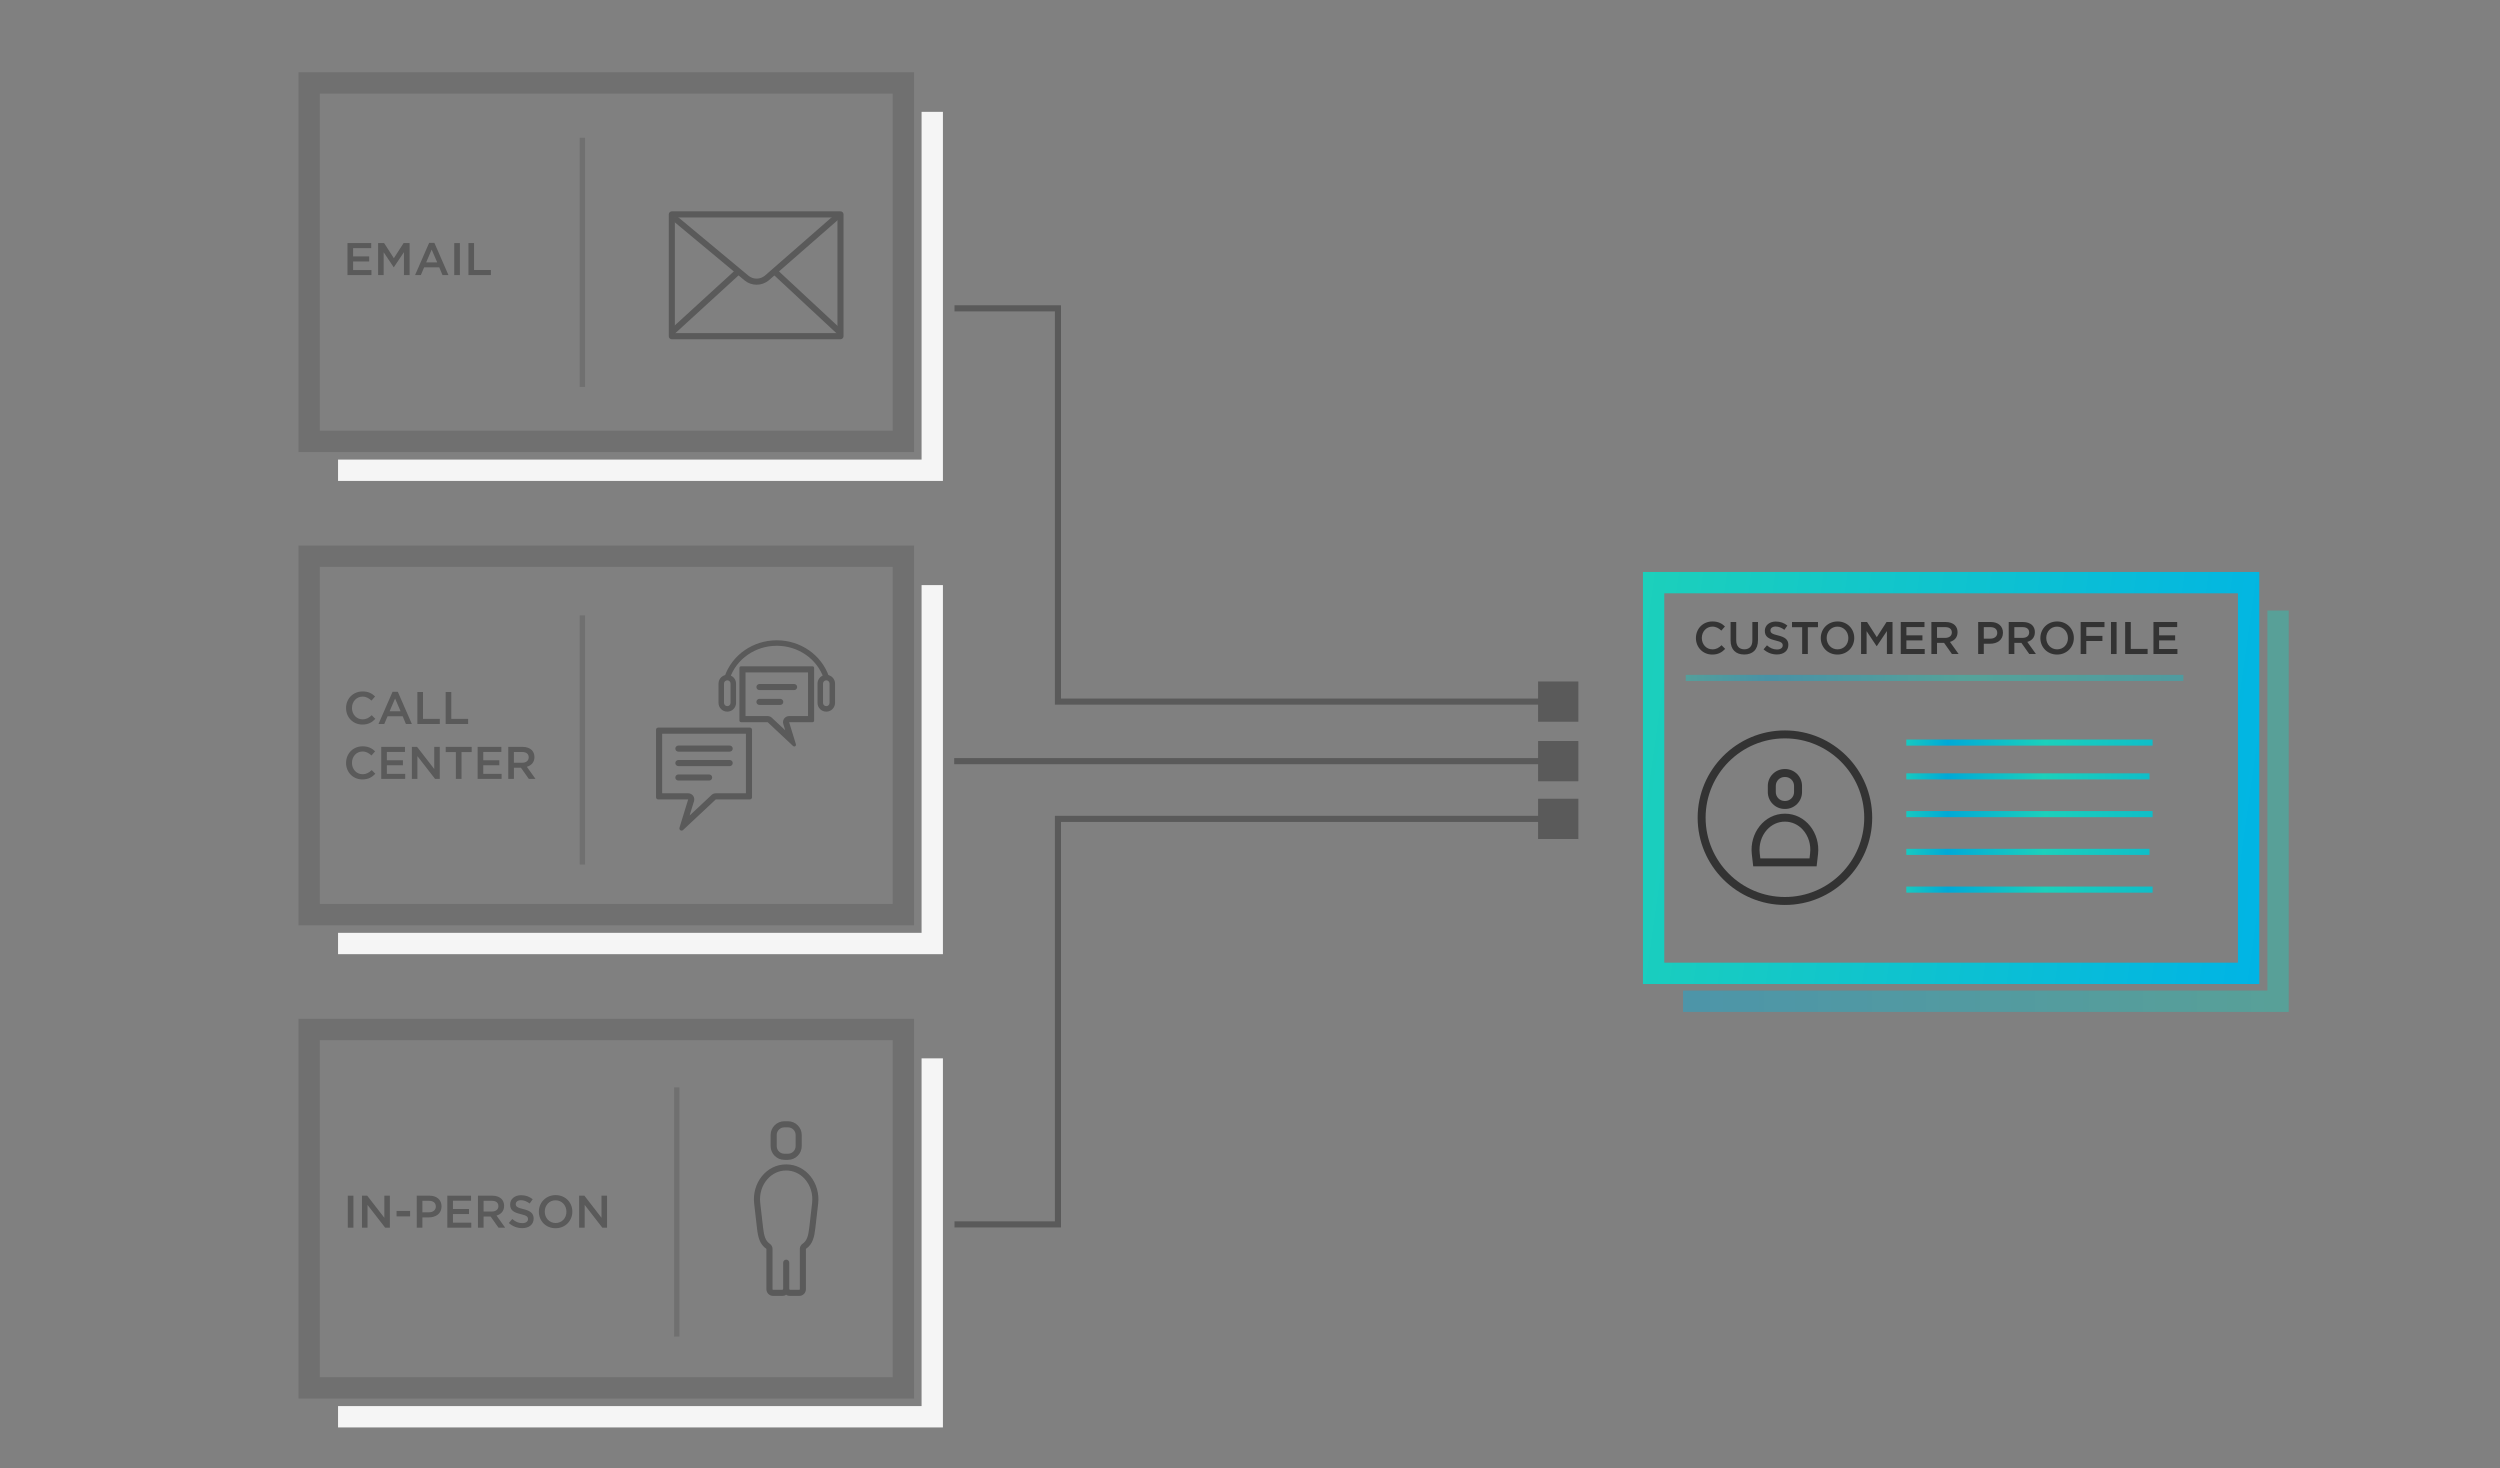 <?xml version="1.0" encoding="utf-8"?>
<!-- Generator: Adobe Illustrator 26.2.1, SVG Export Plug-In . SVG Version: 6.00 Build 0)  -->
<svg version="1.1" id="Layer_2_copy" xmlns="http://www.w3.org/2000/svg" xmlns:xlink="http://www.w3.org/1999/xlink" x="0px"
	 y="0px" width="820px" height="481.63px" viewBox="0 0 820 481.63" style="enable-background:new 0 0 820 481.63;"
	 xml:space="preserve">
<rect x="0" y="0" width="820" height="481.63" fill="#808080" stroke="none"/>
<style type="text/css">
	.st0{opacity:0.5;}
	.st1{fill:#333333;}
	.st2{fill:url(#SVGID_1_);}
	.st3{fill:url(#SVGID_00000160891487987682322190000002825084641037912212_);}
	.st4{fill:url(#SVGID_00000101065119265265512440000004117370355672529309_);}
	.st5{fill:url(#SVGID_00000017483739621300534160000008455601094714005154_);}
	.st6{fill:url(#SVGID_00000061440569475057680730000003372445741853843344_);}
	.st7{opacity:0.2;fill:#333333;enable-background:new    ;}
	.st8{fill:#F5F5F5;}
	.st9{fill:url(#SVGID_00000083797790487471134930000014691712054015189417_);}
	.st10{opacity:0.4;fill:url(#SVGID_00000152950564550762651790000005227118283176504992_);enable-background:new    ;}
	.st11{opacity:0.43;fill:url(#SVGID_00000166676118483463185970000013207343798151606183_);enable-background:new    ;}
</style>
<g class="st0">
	<path class="st1" d="M258.466,369.768c1.379,0,2.5,1.121,2.5,2.5v3.659c0,1.379-1.121,2.5-2.5,2.5h-1.205
		c-1.378,0-2.5-1.121-2.5-2.5v-3.659c0-1.379,1.122-2.5,2.5-2.5H258.466 M258.466,367.768h-1.205c-2.475,0-4.5,2.025-4.5,4.5v3.659
		c0,2.475,2.025,4.5,4.5,4.5h1.205c2.475,0,4.5-2.025,4.5-4.5v-3.659C262.966,369.793,260.941,367.768,258.466,367.768
		L258.466,367.768z"/>
	<path class="st1" d="M257.863,383.923c2.336,0,4.506,0.99,6.109,2.787c1.858,2.084,2.733,4.94,2.401,7.838l-0.931,8.117
		c-0.307,2.678-0.751,4.317-2.215,5.306c-0.551,0.372-0.881,0.993-0.881,1.658v13.24c0,0.091-0.086,0.179-0.15,0.179h-3.011
		c-0.038,0-0.072-0.001-0.101-0.002c-0.346-0.269-0.777-0.421-1.228-0.421c-0.452,0-0.883,0.152-1.229,0.422
		c-0.017,0.001-0.035,0.002-0.053,0.002h-3.041c-0.064,0-0.15-0.089-0.15-0.179v-13.24c0-0.665-0.33-1.286-0.881-1.658
		c-1.464-0.988-1.908-2.627-2.215-5.306l-0.931-8.117c-0.332-2.898,0.543-5.754,2.401-7.838
		C253.358,384.913,255.527,383.923,257.863,383.923 M257.863,381.923L257.863,381.923c-6.584,0-11.259,6.204-10.497,12.853
		l0.931,8.117c0.326,2.841,0.86,5.234,3.083,6.735v13.24c0,1.183,0.968,2.179,2.15,2.179c0,0,1.906,0,3.041,0
		c0.482,0,1.096-0.123,1.282-0.424c0.171,0.277,0.647,0.424,1.329,0.424c1.251,0,3.011,0,3.011,0c1.183,0,2.15-0.997,2.15-2.179
		v-13.24c2.224-1.501,2.758-3.895,3.083-6.735l0.931-8.117C269.122,388.128,264.447,381.923,257.863,381.923L257.863,381.923z"/>
	<path class="st1" d="M257.879,424.435c-0.552,0-1-0.447-1-1v-9.272c0-0.553,0.448-1,1-1s1,0.447,1,1v9.272
		C258.879,423.987,258.431,424.435,257.879,424.435z"/>
</g>
<g class="st0">
	<path class="st1" d="M274.678,71.319v37.958H221.36V71.319H274.678 M275.678,69.319H220.36c-0.552,0-1,0.448-1,1v39.958
		c0,0.552,0.448,1,1,1h55.318c0.552,0,1-0.448,1-1V70.319C276.678,69.767,276.23,69.319,275.678,69.319L275.678,69.319z"/>
	<path class="st1" d="M248.17,93.388c-1.392,0-2.782-0.464-3.923-1.392l-23.671-19.707l1.279-1.537l23.662,19.7
		c1.562,1.27,3.826,1.252,5.377-0.05l23.273-20.33l1.315,1.506L252.195,91.92C251.031,92.898,249.6,93.388,248.17,93.388z"/>
	
		<rect x="263.864" y="84.028" transform="matrix(0.681 -0.732 0.732 0.681 11.968 225.508)" class="st1" width="2" height="29.973"/>
	
		<rect x="216.453" y="97.939" transform="matrix(0.738 -0.675 0.675 0.738 -6.146 182.052)" class="st1" width="29.739" height="2"/>
</g>
<g>
	<g>
		<path class="st1" d="M585.54,254.855c1.604,0,2.909,1.305,2.909,2.909v2.049c0,1.604-1.305,2.909-2.909,2.909h-0.172
			c-1.604,0-2.909-1.305-2.909-2.909v-2.049c0-1.604,1.305-2.909,2.909-2.909L585.54,254.855 M585.54,252.242h-0.172
			c-3.038,0-5.523,2.485-5.523,5.523v2.049c0,3.038,2.485,5.523,5.523,5.523h0.172c3.038,0,5.523-2.485,5.523-5.523v-2.049
			C591.063,254.727,588.578,252.242,585.54,252.242L585.54,252.242z"/>
		<path class="st1" d="M585.455,269.497c2.259,0,4.359,0.959,5.912,2.701c1.819,2.04,2.675,4.84,2.349,7.683l-0.192,1.669h-16.14
			l-0.192-1.669c-0.326-2.843,0.53-5.644,2.349-7.683C581.096,270.456,583.195,269.497,585.455,269.497 M585.455,266.884
			L585.455,266.884c-6.811,0-11.647,6.418-10.858,13.295l0.457,3.985h20.801l0.457-3.985
			C597.101,273.301,592.265,266.884,585.455,266.884L585.455,266.884z"/>
	</g>
	<path class="st1" d="M585.454,296.83c-15.784,0-28.626-12.842-28.626-28.627s12.842-28.626,28.626-28.626
		c15.785,0,28.627,12.842,28.627,28.626C614.081,283.988,601.239,296.83,585.454,296.83z M585.454,242.189
		c-14.344,0-26.013,11.669-26.013,26.013s11.669,26.014,26.013,26.014s26.014-11.67,26.014-26.014S599.798,242.189,585.454,242.189z
		"/>
</g>
<g class="st0">
	<path class="st1" d="M244.659,240.66v19.54h-9.883c-0.508,0-0.996,0.193-1.367,0.54l-7.221,6.76l1.45-4.712
		c0.187-0.607,0.074-1.266-0.303-1.776s-0.974-0.812-1.609-0.812h-8.542v-19.54H244.659 M245.982,238.66h-30.121
		c-0.374,0-0.677,0.303-0.677,0.677v22.187c0,0.374,0.303,0.677,0.677,0.677h9.865l-2.865,9.311
		c-0.158,0.512,0.252,0.936,0.695,0.936c0.167,0,0.338-0.06,0.486-0.198l10.734-10.049h11.206c0.374,0,0.677-0.303,0.677-0.677
		v-22.187C246.659,238.963,246.356,238.66,245.982,238.66L245.982,238.66z"/>
	<g>
		<path class="st1" d="M239.338,246.542h-16.832c-0.552,0-1-0.448-1-1s0.448-1,1-1h16.832c0.552,0,1,0.448,1,1
			S239.89,246.542,239.338,246.542z"/>
		<path class="st1" d="M239.338,251.284h-16.832c-0.552,0-1-0.448-1-1s0.448-1,1-1h16.832c0.552,0,1,0.448,1,1
			S239.89,251.284,239.338,251.284z"/>
		<path class="st1" d="M232.597,256.025h-10.091c-0.552,0-1-0.448-1-1s0.448-1,1-1h10.091c0.552,0,1,0.448,1,1
			S233.149,256.025,232.597,256.025z"/>
	</g>
	<g>
		<path class="st1" d="M265.035,220.548v14.325h-6.206c-0.635,0-1.232,0.301-1.609,0.812s-0.489,1.17-0.303,1.776l0.639,2.076
			l-4.405-4.124c-0.371-0.347-0.859-0.54-1.367-0.54h-7.251v-14.325L265.035,220.548 M266.508,218.548H243.06
			c-0.291,0-0.527,0.236-0.527,0.527v17.272c0,0.291,0.236,0.527,0.527,0.527h8.724l8.356,7.823
			c0.115,0.108,0.248,0.154,0.378,0.154c0.344,0,0.663-0.329,0.541-0.728l-2.23-7.249h7.679c0.291,0,0.527-0.236,0.527-0.527
			v-17.272C267.035,218.784,266.799,218.548,266.508,218.548L266.508,218.548z"/>
		<g>
			<path class="st1" d="M260.469,226.351H249.1c-0.552,0-1-0.448-1-1s0.448-1,1-1h11.369c0.552,0,1,0.448,1,1
				S261.021,226.351,260.469,226.351z"/>
			<path class="st1" d="M255.916,231.222H249.1c-0.552,0-1-0.448-1-1s0.448-1,1-1h6.816c0.552,0,1,0.448,1,1
				S256.468,231.222,255.916,231.222z"/>
		</g>
		<g>
			<path class="st1" d="M238.55,233.42c-1.585,0-2.874-1.289-2.874-2.874v-6.328c0-1.585,1.289-2.874,2.874-2.874
				s2.874,1.289,2.874,2.874v6.328C241.424,232.131,240.135,233.42,238.55,233.42z M238.55,223.144
				c-0.592,0-1.074,0.482-1.074,1.074v6.328c0,0.592,0.482,1.074,1.074,1.074s1.074-0.482,1.074-1.074v-6.328
				C239.624,223.626,239.142,223.144,238.55,223.144z"/>
			<path class="st1" d="M271.019,233.42c-1.585,0-2.874-1.289-2.874-2.874v-6.328c0-1.585,1.289-2.874,2.874-2.874
				c1.584,0,2.874,1.289,2.874,2.874v6.328C273.892,232.131,272.603,233.42,271.019,233.42z M271.019,223.144
				c-0.592,0-1.074,0.482-1.074,1.074v6.328c0,0.592,0.482,1.074,1.074,1.074s1.074-0.482,1.074-1.074v-6.328
				C272.092,223.626,271.61,223.144,271.019,223.144z"/>
		</g>
		<path class="st1" d="M270.204,222.524c-2.191-6.405-8.388-10.709-15.42-10.709s-13.229,4.303-15.42,10.708l-1.703-0.583
			c2.44-7.133,9.322-11.925,17.123-11.925c7.801,0,14.683,4.792,17.123,11.926L270.204,222.524z"/>
	</g>
</g>
<g>
	
		<linearGradient id="SVGID_1_" gradientUnits="userSpaceOnUse" x1="625.275" y1="905.563" x2="706.052" y2="905.563" gradientTransform="matrix(1 0 0 1 0 -662)">
		<stop  offset="0" style="stop-color:#17C9C0"/>
		<stop  offset="0.168" style="stop-color:#00A9D7"/>
		<stop  offset="0.564" style="stop-color:#1CD0BB"/>
		<stop  offset="1" style="stop-color:#0FBEC8"/>
	</linearGradient>
	<rect x="625.275" y="242.563" class="st2" width="80.777" height="2"/>
	
		<linearGradient id="SVGID_00000039094237947729193470000008840941020355952008_" gradientUnits="userSpaceOnUse" x1="625.275" y1="916.653" x2="705.039" y2="916.653" gradientTransform="matrix(1 0 0 1 0 -662)">
		<stop  offset="0" style="stop-color:#17C9C0"/>
		<stop  offset="0.168" style="stop-color:#00A9D7"/>
		<stop  offset="0.564" style="stop-color:#1CD0BB"/>
		<stop  offset="1" style="stop-color:#0FBEC8"/>
	</linearGradient>
	
		<rect x="625.275" y="253.653" style="fill:url(#SVGID_00000039094237947729193470000008840941020355952008_);" width="79.764" height="2"/>
	
		<linearGradient id="SVGID_00000115511151329748215270000003699034062252866999_" gradientUnits="userSpaceOnUse" x1="625.275" y1="929.032" x2="706.052" y2="929.032" gradientTransform="matrix(1 0 0 1 0 -662)">
		<stop  offset="0" style="stop-color:#17C9C0"/>
		<stop  offset="0.168" style="stop-color:#00A9D7"/>
		<stop  offset="0.564" style="stop-color:#1CD0BB"/>
		<stop  offset="1" style="stop-color:#0FBEC8"/>
	</linearGradient>
	
		<rect x="625.275" y="266.032" style="fill:url(#SVGID_00000115511151329748215270000003699034062252866999_);" width="80.777" height="2"/>
	
		<linearGradient id="SVGID_00000130644670349317637660000006229080797902627717_" gradientUnits="userSpaceOnUse" x1="625.275" y1="941.412" x2="705.039" y2="941.412" gradientTransform="matrix(1 0 0 1 0 -662)">
		<stop  offset="0" style="stop-color:#17C9C0"/>
		<stop  offset="0.168" style="stop-color:#00A9D7"/>
		<stop  offset="0.564" style="stop-color:#1CD0BB"/>
		<stop  offset="1" style="stop-color:#0FBEC8"/>
	</linearGradient>
	
		<rect x="625.275" y="278.412" style="fill:url(#SVGID_00000130644670349317637660000006229080797902627717_);" width="79.764" height="2"/>
	
		<linearGradient id="SVGID_00000101089959961698670380000010403191222726658949_" gradientUnits="userSpaceOnUse" x1="625.275" y1="953.791" x2="706.052" y2="953.791" gradientTransform="matrix(1 0 0 1 0 -662)">
		<stop  offset="0" style="stop-color:#17C9C0"/>
		<stop  offset="0.168" style="stop-color:#00A9D7"/>
		<stop  offset="0.564" style="stop-color:#1CD0BB"/>
		<stop  offset="1" style="stop-color:#0FBEC8"/>
	</linearGradient>
	
		<rect x="625.275" y="290.791" style="fill:url(#SVGID_00000101089959961698670380000010403191222726658949_);" width="80.777" height="2"/>
</g>
<g class="st0">
	<path class="st1" d="M113.973,79.729h7.785v1.65h-5.939v2.729h5.265v1.65h-5.265v2.819h6.015v1.65h-7.86L113.973,79.729
		L113.973,79.729z"/>
	<path class="st1" d="M124.022,79.729h1.965l3.195,4.965l3.195-4.965h1.965v10.5h-1.846v-7.53l-3.314,4.95h-0.06l-3.285-4.92v7.5
		h-1.815L124.022,79.729L124.022,79.729z"/>
	<path class="st1" d="M140.762,79.653h1.71l4.62,10.575h-1.95l-1.064-2.535h-4.965l-1.08,2.535h-1.89L140.762,79.653z
		 M143.402,86.059l-1.815-4.2l-1.8,4.2H143.402z"/>
	<path class="st1" d="M148.997,79.729h1.845v10.5h-1.845V79.729z"/>
	<path class="st1" d="M153.646,79.729h1.846v8.82h5.52v1.68h-7.365L153.646,79.729L153.646,79.729z"/>
</g>
<path class="st7" d="M299.803,148.269H97.904V23.71h201.899V148.269z M104.904,141.269h187.899V30.71H104.904V141.269z"/>
<polygon class="st8" points="309.276,157.743 110.878,157.743 110.878,150.743 302.276,150.743 302.276,36.685 309.276,36.685 "/>
<g class="st0">
	<polygon class="st1" points="348.004,402.604 313.076,402.604 313.076,400.604 346.004,400.604 346.004,267.594 511.427,267.594 
		511.427,269.594 348.004,269.594 	"/>
	<g>
		<rect x="504.495" y="261.992" class="st1" width="13.203" height="13.203"/>
	</g>
</g>
<g class="st0">
	<rect x="312.977" y="248.655" class="st1" width="198.45" height="2"/>
	<g>
		<rect x="504.495" y="243.053" class="st1" width="13.203" height="13.203"/>
	</g>
</g>
<g class="st0">
	<polygon class="st1" points="511.427,231.125 346.004,231.125 346.004,102.135 313.076,102.135 313.076,100.135 348.004,100.135 
		348.004,229.125 511.427,229.125 	"/>
	<g>
		<rect x="504.495" y="223.524" class="st1" width="13.203" height="13.203"/>
	</g>
</g>
<linearGradient id="SVGID_00000132787783005684358770000009209347583679999419_" gradientUnits="userSpaceOnUse" x1="748.401" y1="932.419" x2="531.531" y2="901.939" gradientTransform="matrix(1 0 0 1 0 -662)">
	<stop  offset="0" style="stop-color:#00B4E5"/>
	<stop  offset="1" style="stop-color:#1CD0BB"/>
</linearGradient>
<path style="fill:url(#SVGID_00000132787783005684358770000009209347583679999419_);" d="M741.046,322.755h-202.16V187.603h202.16
	V322.755z M545.886,315.755h188.16V194.603h-188.16V315.755z"/>
<linearGradient id="SVGID_00000020396114933671314690000016035512036736823453_" gradientUnits="userSpaceOnUse" x1="552.044" y1="928.077" x2="750.705" y2="928.077" gradientTransform="matrix(1 0 0 1 0 -662)">
	<stop  offset="0" style="stop-color:#00B4E5"/>
	<stop  offset="1" style="stop-color:#1CD0BB"/>
</linearGradient>
<polygon style="opacity:0.4;fill:url(#SVGID_00000020396114933671314690000016035512036736823453_);enable-background:new    ;" points="
	750.705,331.903 552.044,331.903 552.044,324.903 743.705,324.903 743.705,200.25 750.705,200.25 "/>
<linearGradient id="SVGID_00000091700360625565620110000010419392514285883782_" gradientUnits="userSpaceOnUse" x1="552.922" y1="884.355" x2="716.138" y2="884.355" gradientTransform="matrix(1 0 0 1 0 -662)">
	<stop  offset="0" style="stop-color:#17C9C0"/>
	<stop  offset="0.168" style="stop-color:#00A9D7"/>
	<stop  offset="0.564" style="stop-color:#1CD0BB"/>
	<stop  offset="1" style="stop-color:#0FBEC8"/>
</linearGradient>
<rect x="552.922" y="221.355" style="opacity:0.43;fill:url(#SVGID_00000091700360625565620110000010419392514285883782_);enable-background:new    ;" width="163.216" height="2"/>
<rect x="190.14" y="45.184" class="st7" width="1.75" height="81.731"/>
<rect x="190.14" y="201.833" class="st7" width="1.75" height="81.731"/>
<rect x="221.104" y="356.668" class="st7" width="1.75" height="81.731"/>
<g class="st0">
	<path class="st1" d="M113.508,232.255v-0.03c0-2.985,2.235-5.43,5.415-5.43c1.935,0,3.104,0.675,4.109,1.635l-1.185,1.365
		c-0.84-0.78-1.74-1.305-2.939-1.305c-1.995,0-3.465,1.65-3.465,3.705v0.03c0,2.055,1.454,3.72,3.465,3.72
		c1.289,0,2.114-0.51,3.015-1.35l1.185,1.2c-1.095,1.14-2.295,1.86-4.26,1.86C115.788,237.655,113.508,235.27,113.508,232.255z"/>
	<path class="st1" d="M128.763,226.9h1.71l4.62,10.575h-1.95l-1.064-2.535h-4.965l-1.08,2.535h-1.89L128.763,226.9z
		 M131.403,233.305l-1.815-4.2l-1.8,4.2H131.403z"/>
	<path class="st1" d="M136.893,226.976h1.846v8.82h5.52v1.68h-7.365L136.893,226.976L136.893,226.976z"/>
	<path class="st1" d="M146.178,226.976h1.846v8.82h5.52v1.68h-7.365L146.178,226.976L146.178,226.976z"/>
	<path class="st1" d="M113.508,250.255v-0.03c0-2.985,2.235-5.43,5.415-5.43c1.935,0,3.104,0.675,4.109,1.635l-1.185,1.365
		c-0.84-0.78-1.74-1.305-2.939-1.305c-1.995,0-3.465,1.65-3.465,3.705v0.03c0,2.055,1.454,3.72,3.465,3.72
		c1.289,0,2.114-0.51,3.015-1.35l1.185,1.2c-1.095,1.14-2.295,1.86-4.26,1.86C115.788,255.655,113.508,253.27,113.508,250.255z"/>
	<path class="st1" d="M125.043,244.976h7.785v1.65h-5.939v2.73h5.265v1.65h-5.265v2.82h6.015v1.65h-7.86v-10.5L125.043,244.976
		L125.043,244.976z"/>
	<path class="st1" d="M135.093,244.976h1.71l5.625,7.26v-7.26h1.815v10.5h-1.545l-5.79-7.47v7.47h-1.815L135.093,244.976
		L135.093,244.976z"/>
	<path class="st1" d="M149.522,246.686h-3.33v-1.71h8.521v1.71h-3.33v8.79h-1.86L149.522,246.686L149.522,246.686z"/>
	<path class="st1" d="M156.662,244.976h7.785v1.65h-5.939v2.73h5.265v1.65h-5.265v2.82h6.015v1.65h-7.86v-10.5L156.662,244.976
		L156.662,244.976z"/>
	<path class="st1" d="M166.712,244.976h4.68c1.32,0,2.355,0.39,3.03,1.05c0.555,0.57,0.87,1.35,0.87,2.265v0.03
		c0,1.725-1.035,2.76-2.49,3.18l2.835,3.975h-2.189l-2.58-3.66h-2.31v3.66h-1.846V244.976z M171.257,250.18
		c1.32,0,2.16-0.69,2.16-1.755v-0.03c0-1.125-0.81-1.74-2.175-1.74h-2.685v3.525L171.257,250.18L171.257,250.18z"/>
</g>
<g>
	<path class="st1" d="M556.263,209.297v-0.03c0-2.985,2.235-5.43,5.415-5.43c1.935,0,3.104,0.675,4.109,1.635l-1.185,1.365
		c-0.84-0.78-1.74-1.305-2.939-1.305c-1.995,0-3.465,1.65-3.465,3.705v0.03c0,2.055,1.454,3.72,3.465,3.72
		c1.289,0,2.114-0.51,3.015-1.35l1.185,1.2c-1.095,1.14-2.295,1.86-4.26,1.86C558.543,214.697,556.263,212.312,556.263,209.297z"/>
	<path class="st1" d="M567.633,210.062v-6.045h1.846v5.97c0,1.95,1.005,2.985,2.654,2.985c1.635,0,2.64-0.975,2.64-2.91v-6.045
		h1.846v5.955c0,3.135-1.771,4.71-4.516,4.71C569.373,214.682,567.633,213.107,567.633,210.062z"/>
	<path class="st1" d="M578.447,212.987l1.11-1.32c1.005,0.87,2.025,1.365,3.314,1.365c1.141,0,1.86-0.54,1.86-1.32v-0.03
		c0-0.75-0.42-1.155-2.37-1.605c-2.234-0.54-3.494-1.2-3.494-3.135v-0.03c0-1.8,1.499-3.045,3.584-3.045
		c1.53,0,2.745,0.465,3.811,1.32l-0.99,1.395c-0.945-0.705-1.89-1.08-2.85-1.08c-1.08,0-1.71,0.555-1.71,1.245v0.03
		c0,0.81,0.479,1.17,2.505,1.65c2.22,0.54,3.359,1.335,3.359,3.075v0.03c0,1.965-1.545,3.135-3.75,3.135
		C581.223,214.667,579.708,214.112,578.447,212.987z"/>
	<path class="st1" d="M591.107,205.728h-3.33v-1.71h8.52v1.71h-3.329v8.79h-1.86v-8.79H591.107z"/>
	<path class="st1" d="M597.212,209.297v-0.03c0-2.955,2.28-5.43,5.505-5.43s5.475,2.445,5.475,5.4v0.03
		c0,2.955-2.279,5.43-5.505,5.43C599.462,214.697,597.212,212.252,597.212,209.297z M606.257,209.297v-0.03
		c0-2.04-1.485-3.735-3.57-3.735s-3.539,1.665-3.539,3.705v0.03c0,2.04,1.484,3.72,3.569,3.72S606.257,211.337,606.257,209.297z"/>
	<path class="st1" d="M610.427,204.018h1.965l3.195,4.965l3.195-4.965h1.965v10.5h-1.846v-7.53l-3.314,4.95h-0.06l-3.285-4.919v7.5
		h-1.815L610.427,204.018L610.427,204.018z"/>
	<path class="st1" d="M623.446,204.018h7.785v1.65h-5.939v2.73h5.265v1.65h-5.265v2.82h6.015v1.65h-7.86L623.446,204.018
		L623.446,204.018z"/>
	<path class="st1" d="M633.496,204.018h4.68c1.32,0,2.355,0.39,3.03,1.05c0.555,0.57,0.87,1.35,0.87,2.265v0.03
		c0,1.725-1.035,2.76-2.49,3.18l2.835,3.975h-2.189l-2.58-3.66h-2.31v3.66h-1.846V204.018z M638.041,209.222
		c1.32,0,2.16-0.69,2.16-1.755v-0.03c0-1.125-0.81-1.74-2.175-1.74h-2.685v3.525L638.041,209.222L638.041,209.222z"/>
	<path class="st1" d="M648.841,204.018h4.141c2.459,0,3.989,1.395,3.989,3.51v0.03c0,2.355-1.89,3.585-4.199,3.585h-2.085v3.375
		h-1.846V204.018z M652.831,209.477c1.395,0,2.265-0.78,2.265-1.875v-0.03c0-1.23-0.885-1.875-2.265-1.875h-2.145v3.78H652.831z"/>
	<path class="st1" d="M658.86,204.018h4.68c1.32,0,2.355,0.39,3.03,1.05c0.555,0.57,0.87,1.35,0.87,2.265v0.03
		c0,1.725-1.035,2.76-2.49,3.18l2.835,3.975h-2.189l-2.58-3.66h-2.31v3.66h-1.846V204.018z M663.405,209.222
		c1.32,0,2.16-0.69,2.16-1.755v-0.03c0-1.125-0.81-1.74-2.175-1.74h-2.685v3.525L663.405,209.222L663.405,209.222z"/>
	<path class="st1" d="M669.24,209.297v-0.03c0-2.955,2.28-5.43,5.505-5.43s5.475,2.445,5.475,5.4v0.03
		c0,2.955-2.279,5.43-5.505,5.43C671.49,214.697,669.24,212.252,669.24,209.297z M678.285,209.297v-0.03
		c0-2.04-1.485-3.735-3.57-3.735s-3.539,1.665-3.539,3.705v0.03c0,2.04,1.484,3.72,3.569,3.72S678.285,211.337,678.285,209.297z"/>
	<path class="st1" d="M682.455,204.018h7.815v1.68h-5.97v2.865h5.294v1.68H684.3v4.275h-1.846L682.455,204.018L682.455,204.018z"/>
	<path class="st1" d="M692.4,204.018h1.845v10.5H692.4V204.018z"/>
	<path class="st1" d="M697.05,204.018h1.846v8.82h5.52v1.68h-7.365v-10.5H697.05z"/>
	<path class="st1" d="M706.335,204.018h7.785v1.65h-5.939v2.73h5.265v1.65h-5.265v2.82h6.015v1.65h-7.86L706.335,204.018
		L706.335,204.018z"/>
</g>
<path class="st7" d="M299.803,303.497H97.904V178.938h201.899V303.497z M104.904,296.497h187.899V185.938H104.904V296.497z"/>
<polygon class="st8" points="309.276,312.97 110.878,312.97 110.878,305.97 302.276,305.97 302.276,191.912 309.276,191.912 "/>
<g class="st0">
	<path class="st1" d="M114.078,392.18h1.845v10.499h-1.845V392.18z"/>
	<path class="st1" d="M118.728,392.18h1.71l5.625,7.26v-7.26h1.815v10.499h-1.545l-5.79-7.469v7.469h-1.815V392.18z"/>
	<path class="st1" d="M130.067,397.189h4.44v1.785h-4.44V397.189z"/>
	<path class="st1" d="M136.697,392.18h4.141c2.459,0,3.989,1.395,3.989,3.51v0.03c0,2.355-1.89,3.585-4.2,3.585h-2.084v3.375h-1.846
		L136.697,392.18L136.697,392.18z M140.688,397.639c1.395,0,2.265-0.78,2.265-1.875v-0.03c0-1.23-0.885-1.875-2.265-1.875h-2.145
		v3.78H140.688z"/>
	<path class="st1" d="M146.717,392.18h7.785v1.65h-5.939v2.73h5.265v1.65h-5.265v2.82h6.015v1.649h-7.86V392.18H146.717z"/>
	<path class="st1" d="M156.767,392.18h4.68c1.32,0,2.355,0.39,3.03,1.05c0.555,0.57,0.87,1.35,0.87,2.265v0.03
		c0,1.725-1.035,2.76-2.49,3.18l2.835,3.974h-2.189l-2.58-3.659h-2.31v3.659h-1.846V392.18z M161.312,397.384
		c1.32,0,2.16-0.69,2.16-1.755v-0.03c0-1.125-0.81-1.74-2.175-1.74h-2.685v3.525H161.312z"/>
	<path class="st1" d="M166.906,401.149l1.11-1.32c1.005,0.87,2.025,1.365,3.314,1.365c1.141,0,1.86-0.54,1.86-1.32v-0.03
		c0-0.75-0.42-1.155-2.37-1.605c-2.234-0.54-3.494-1.2-3.494-3.135v-0.03c0-1.8,1.499-3.045,3.584-3.045
		c1.53,0,2.745,0.465,3.811,1.32l-0.99,1.395c-0.945-0.705-1.89-1.08-2.85-1.08c-1.08,0-1.71,0.555-1.71,1.245v0.03
		c0,0.81,0.479,1.17,2.505,1.65c2.22,0.54,3.359,1.335,3.359,3.075v0.03c0,1.965-1.545,3.135-3.75,3.135
		C169.682,402.829,168.167,402.274,166.906,401.149z"/>
	<path class="st1" d="M176.746,397.459v-0.03c0-2.955,2.28-5.43,5.505-5.43s5.475,2.445,5.475,5.4v0.03
		c0,2.955-2.279,5.43-5.505,5.43C178.996,402.859,176.746,400.414,176.746,397.459z M185.791,397.459v-0.03
		c0-2.04-1.485-3.735-3.57-3.735s-3.539,1.665-3.539,3.705v0.03c0,2.04,1.484,3.72,3.569,3.72S185.791,399.5,185.791,397.459z"/>
	<path class="st1" d="M189.961,392.18h1.71l5.625,7.26v-7.26h1.815v10.499h-1.545l-5.79-7.469v7.469h-1.815L189.961,392.18
		L189.961,392.18z"/>
</g>
<path class="st7" d="M299.803,458.724H97.904V334.166h201.899V458.724z M104.904,451.724h187.899V341.166H104.904V451.724z"/>
<polygon class="st8" points="309.276,468.198 110.878,468.198 110.878,461.198 302.276,461.198 302.276,347.14 309.276,347.14 "/>
</svg>
